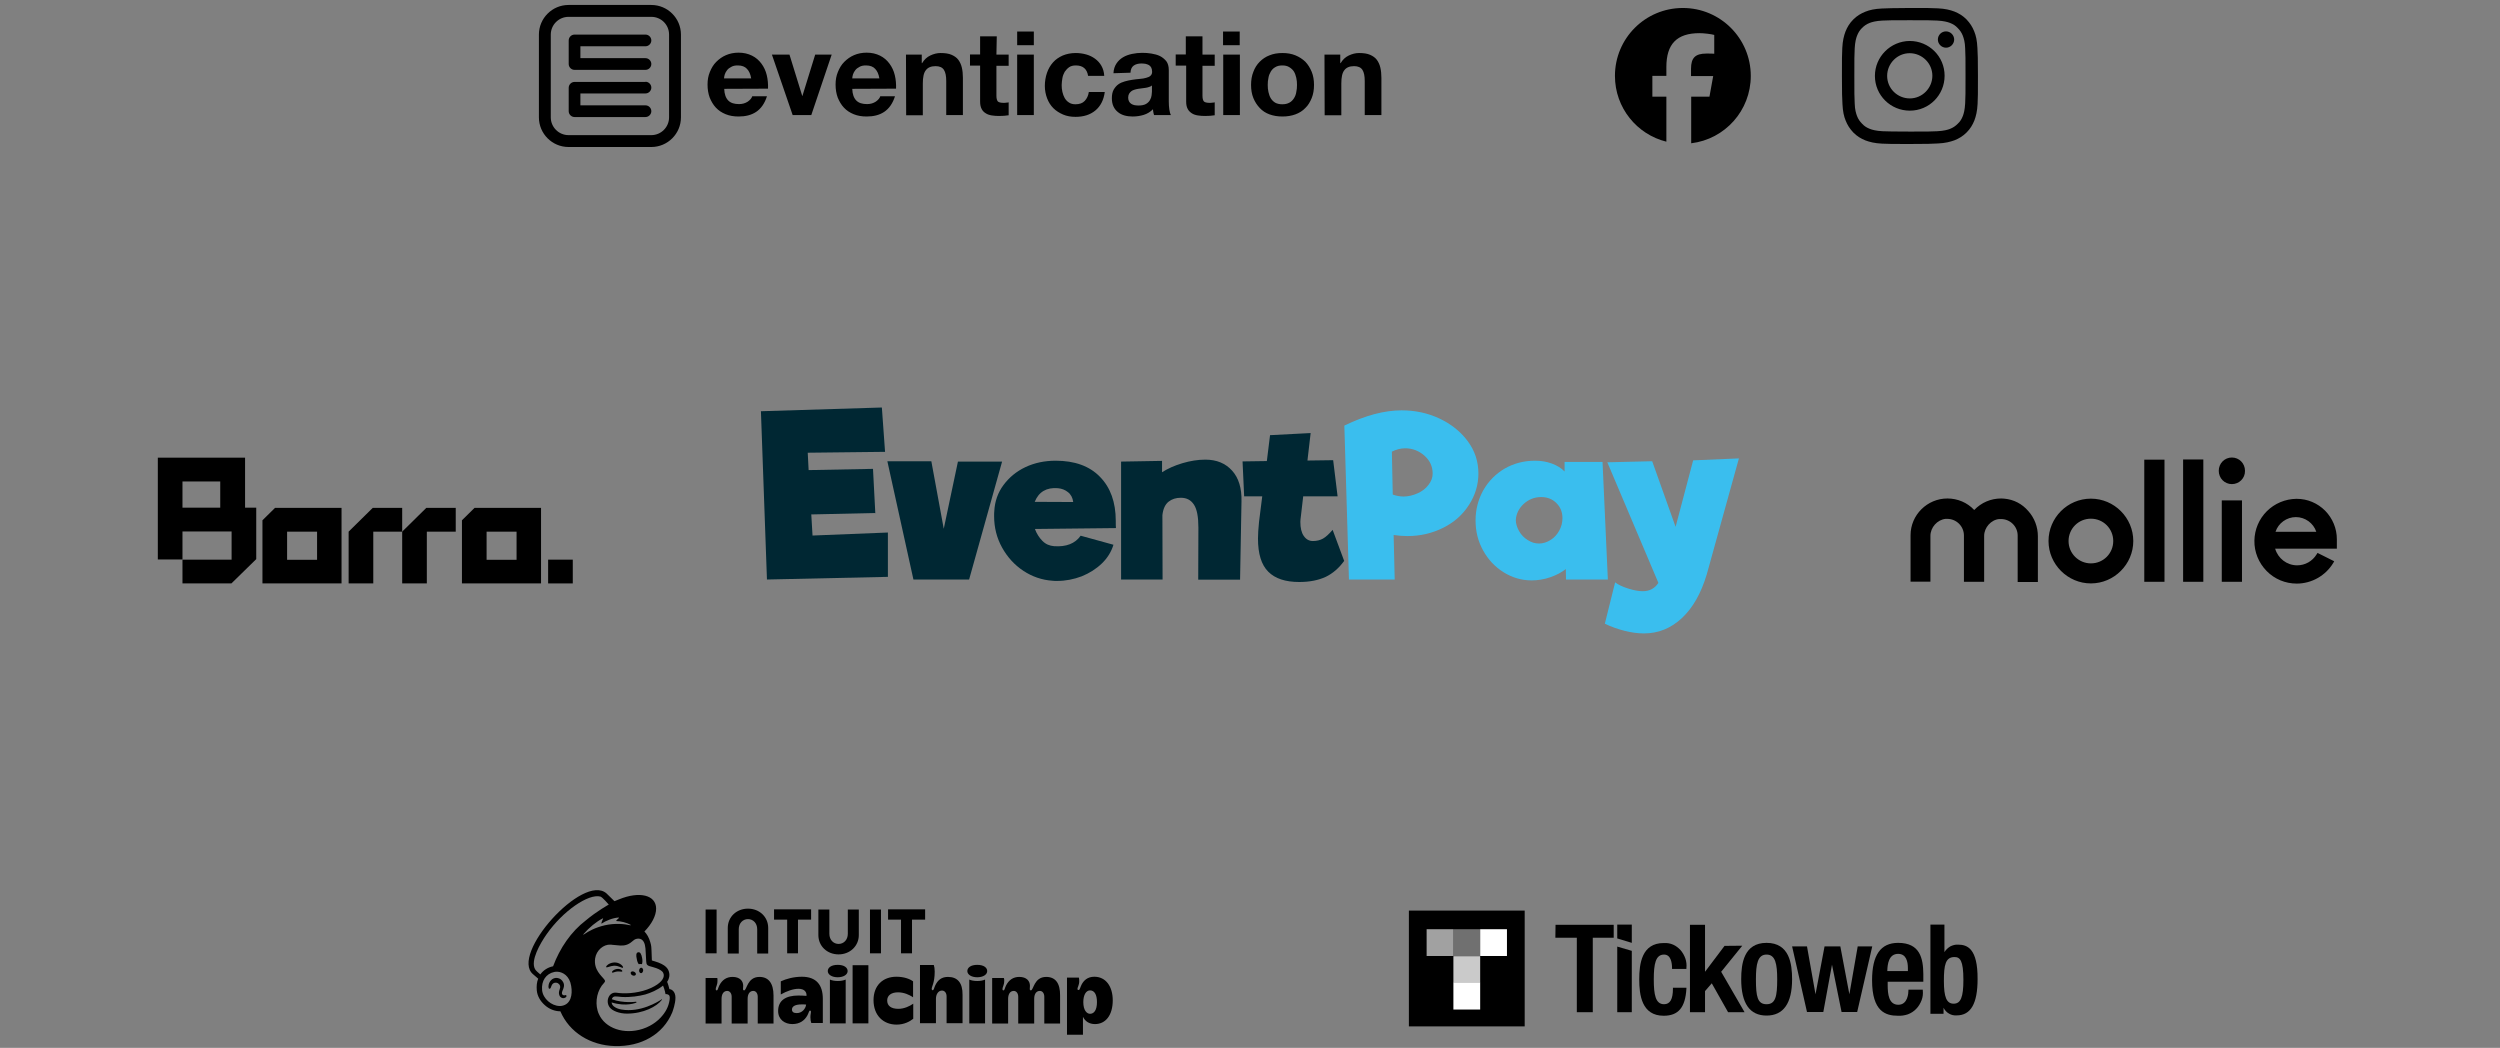 <?xml version="1.0" encoding="utf-8"?>
<svg xmlns="http://www.w3.org/2000/svg" xmlns:xlink="http://www.w3.org/1999/xlink" version="1.1" id="Layer_1" x="0px" y="0px" viewBox="0 0 1409.8 590.9" style="enable-background:new 0 0 1409.8 590.9;" xml:space="preserve">
<rect x="0" y="0" width="1409.8" height="590.9" fill="#808080" stroke="none"/>
<style type="text/css">
	.st0{fill:#002733;}
	.st1{fill:#3ABEEE;}
	.st2{opacity:0.44;fill:#FFFFFF;enable-background:new    ;}
	.st3{fill:#FFFFFF;}
	.st4{opacity:0.63;fill:#FFFFFF;enable-background:new    ;}
	.st5{opacity:0.79;fill:#FFFFFF;enable-background:new    ;}
	.st6{clip-path:url(#SVGID_00000065064382460830113320000008557688031099866775_);}
	.st7{clip-path:url(#SVGID_00000126319835610861252830000010262325078983355312_);}
	.st8{fill-rule:evenodd;clip-rule:evenodd;}
	.st9{fill:none;}
</style>
<g id="Layer_2-2">
	<g>
		<polygon class="st0" points="497.3,229.8 429.1,231.9 432.5,326.8 500.7,325.3 500.7,300.3 458.2,302 457.5,290.1 493.6,289.3     492.3,264.4 456,265.1 455.5,255.3 499.1,254.8   "></polygon>
		<polygon class="st0" points="532.2,298.2 525.2,260.1 500.4,260.1 515.1,326.8 546.5,326.8 565.1,260.3 540.2,260.3   "></polygon>
		<path class="st0" d="M629.2,293.7c0-10.5-3-18.8-8.9-24.8c-5.9-6.1-14.3-9.1-25-9.1c-6.2,0-11.9,1.2-17,3.6    c-5.1,2.4-9.2,5.8-12.4,10.1s-4.9,9.2-5.2,14.7c-0.1,0.7-0.1,1.6-0.1,2.9c0,6.4,1.5,12.3,4.5,17.7c3,5.4,7,9.8,12,13.1    c5,3.3,10.5,5.2,16.5,5.6c0.6,0.1,1.5,0.1,2.6,0.1c4.7,0,9.3-0.9,13.8-2.6c4.4-1.8,8.2-4.2,11.4-7.3s5.3-6.6,6.5-10.5l-18.5-5.1    c-3.1,4.4-8.1,6.4-15,5.9c-2.5-0.2-4.7-1.1-6.5-2.9c-1.8-1.8-3.3-4.1-4.3-6.8l45.7-0.5C629.2,296.8,629.2,295.5,629.2,293.7    L629.2,293.7L629.2,293.7z M583.5,283c2.3-5.7,6.7-8.2,13-7.7c2.2,0.2,4.1,0.9,5.7,2.2c1.7,1.3,2.7,3.2,3,5.6L583.5,283L583.5,283    L583.5,283z"></path>
		<path class="st0" d="M632.2,260.3v66.5h23.4l-0.1-36.3c0.4-3.6,1.6-6.1,3.5-7.6c1.9-1.5,4.2-2.2,6.9-2.2c3.3,0,5.7,1.3,7.4,3.9    s2.5,6.9,2.5,13l-0.1,29.3h23.6l0.8-44.1c0.2-7.5-1.6-13.3-5.3-17.4c-3.7-4.1-8.7-6.2-15.1-6.2c-4.2,0-8.5,0.7-12.9,2    c-4.4,1.3-8.2,3-11.5,5.1v-6.4L632.2,260.3L632.2,260.3L632.2,260.3z"></path>
		<path class="st0" d="M716.2,245.4l-1.8,14.6l-13.7,0.2l0.9,19.7h10.2l-1.8,14.3c-0.4,3.9-0.6,7.1-0.6,9.5c0,8.6,1.9,14.8,5.8,18.7    s9.7,5.8,17.5,5.8c5.8,0,10.8-1,14.9-2.9c4.1-2,7.5-5,10.4-9l-6.5-17.5c-2,2.3-3.8,4-5.4,4.9c-1.6,0.9-3.5,1.4-5.7,1.4    s-3.9-1-5.2-2.9s-1.9-4.5-1.9-7.9c0-0.7,0.1-1.8,0.3-3.2l1.3-11.2h19.4l-2.5-20.4l-14.5,0.2l1.8-15.5L716.2,245.4L716.2,245.4    L716.2,245.4z"></path>
		<path class="st1" d="M811.7,236c-6.6-3.1-13.7-4.6-21.3-4.6c-9.8,0-20.6,2.9-32.3,8.6l2.6,86.8h25.8l-0.6-25.1    c2.8,0.4,5.4,0.6,7.8,0.6c7.3,0,14-1.6,20.2-4.7s11-7.4,14.5-12.9c3.5-5.4,5.3-11.3,5.3-17.7c0-6.7-2-12.8-6-18.2    S818.3,239.1,811.7,236L811.7,236z M805.5,273.5c-1.5,2-3.6,3.6-6.1,4.7s-5.2,1.8-7.9,1.8c-2.1,0-4.1-0.4-6.1-1.1l-0.5-24.2    c2.4-1.2,4.9-1.9,7.5-1.9c4.1,0,7.7,1.4,10.8,4.1c3.1,2.7,4.7,6.1,4.7,10.2C807.9,269.3,807.1,271.5,805.5,273.5L805.5,273.5    L805.5,273.5z"></path>
		<path class="st1" d="M847.9,322.7c4.8,3,10.1,4.6,15.8,4.6c3.6,0,7.1-0.6,10.6-1.8c3.4-1.2,6.3-2.7,8.7-4.6l0.1,5.9h23.6l-3-66.3    h-21.4v5.4c-1.8-1.9-4.2-3.4-7.2-4.5c-3-1.1-6.1-1.6-9.5-1.6c-6.2,0-11.9,1.5-17,4.4c-5.1,3-9.1,7-12.1,12.2    c-2.9,5.2-4.4,10.9-4.4,17.1s1.4,11.8,4.3,17S843.1,319.7,847.9,322.7L847.9,322.7L847.9,322.7z M859.2,284.2    c2.8-2.6,6.2-3.9,9.9-3.9c3.4,0,6.3,1.1,8.6,3.4s3.4,5.1,3.4,8.5c0,2.5-0.6,4.8-1.8,7s-2.8,4-4.9,5.3c-2.1,1.3-4.2,2-6.5,2    s-4.2-0.6-6.3-1.9s-3.7-2.9-4.9-5s-1.9-4.2-1.9-6.4C855,289.9,856.4,286.8,859.2,284.2L859.2,284.2L859.2,284.2z"></path>
		<path class="st1" d="M944.9,297.1l-13.2-37l-25.3,0.6l28.8,68c-2.1,3.2-5,4.7-8.9,4.7c-2.2,0-4.9-0.5-8.1-1.5s-5.7-2.2-7.4-3.5    l-5.8,23.3c3.4,1.7,7.1,3,11,4c3.9,1,7.6,1.5,11,1.5c8.2,0,15.3-2.9,21.5-8.7c6.2-5.8,10.8-14,14-24.7l18.1-65.3l-25.8,1.1    L944.9,297.1L944.9,297.1L944.9,297.1z"></path>
	</g>
</g>
<g>
	<g id="Tickoweb_logo">
		<path id="Rectangle" d="M859.8,513.5h-65.3v65.3h65.3V513.5z"></path>
		<path id="Rectangle_2" class="st2" d="M834.7,524h-15.1v15.1h15.1V524z"></path>
		<path id="Rectangle_3" class="st3" d="M849.8,524h-15.1v15.1h15.1V524z"></path>
		<path id="Rectangle_4" class="st4" d="M819.6,524h-15.1v15.1h15.1V524z"></path>
		<path id="Rectangle_5" class="st5" d="M834.7,539.2h-15.1v15.1h15.1V539.2z"></path>
		<path id="Rectangle_6" class="st3" d="M834.7,554.2h-15.1v15.1h15.1V554.2z"></path>
		<g id="Group_1">
			<path id="Vector" d="M877.1,528.8h12.1v42h9v-42H910v-7.3h-32.8L877.1,528.8L877.1,528.8z"></path>
			<path id="Vector_2" d="M912,529.2l8.2,2.5v-10.3H912V529.2L912,529.2z"></path>
			<path id="Vector_3" d="M912,570.8h8.2v-34.6l-8.2-2.4V570.8L912,570.8z"></path>
			<path id="Vector_4" d="M938.4,531.8h-0.2c-12.4,0-13.8,11.7-13.8,20.5s1.4,20.5,13.8,20.5c8.3,0,12.2-4.7,12.8-15.3V557h-7.6v0.5     c0,6-1.6,8.8-5,8.8c-4.8,0-5.8-5.3-5.8-14s1-14,5.8-14c3.9,0,4.5,4.8,4.5,7.7v0.4h8.1v-0.5c0.2-1.8,0-3.7-0.6-5.4     s-1.5-3.3-2.7-4.7c-1.2-1.3-2.6-2.4-4.2-3.1C941.9,532,940.1,531.7,938.4,531.8L938.4,531.8z"></path>
			<path id="Vector_5" d="M982.5,533.3l-10,0.1l-11,14.6v-26.5h-8.5v49.3h8.5v-11.9l3.8-4.4l9.2,16.3h9.3l-13.2-22.8L982.5,533.3z"></path>
			<path id="Vector_6" d="M996.2,531.7c-12.8,0-14.3,11.7-14.3,20.5c0,13.6,4.8,20.5,14.3,20.5s14.4-6.9,14.4-20.5     C1010.6,543.5,1009.1,531.7,996.2,531.7z M1002.2,552.3c0,9.5-0.9,14-6,14s-6-4.3-6-14c0-8.7,1-14,6-14     S1002.2,543.6,1002.2,552.3z"></path>
			<path id="Vector_7" d="M1042.9,560.7l-5.1-27h-8.9l-5.1,27l-4.8-27h-8.4l8.4,37h9.2l4.9-26.7l5.4,26.7h8.8l8.5-37h-8.2     L1042.9,560.7L1042.9,560.7z"></path>
			<path id="Vector_8" d="M1070.4,531.7c-9.9,0-14.7,6.9-14.7,21.1c0,17.7,7.7,20,14.6,20c1.9,0.1,3.8-0.2,5.6-0.8     c1.8-0.7,3.4-1.7,4.7-3.1c1.3-1.3,2.3-3,3-4.8s0.9-3.7,0.7-5.5v-0.5h-8.1v0.4c0,1.4-0.3,8.1-5.7,8.1s-6-6-6-11.2v-1.8h20.1v-4.4     C1084.5,540.5,1082.8,531.7,1070.4,531.7L1070.4,531.7z M1070.4,537.9c4.6,0,5.5,4.4,5.5,8.1v1.6h-11.6v-0.3     C1064.4,543.7,1065.1,537.9,1070.4,537.9L1070.4,537.9z"></path>
			<path id="Vector_9" d="M1104.2,532.7c-1.5-0.1-3,0.3-4.4,1c-1.3,0.8-2.5,1.9-3.3,3.2v-15.5h-7.9v50.3h7.4v-3.4     c0.7,1.4,1.8,2.6,3.1,3.3c1.3,0.8,2.8,1.1,4.3,1c8,0,11.8-6.7,11.8-20.5C1115.3,534.9,1109.4,532.7,1104.2,532.7L1104.2,532.7z      M1107.2,552.6c0,9.7-1.5,13.4-5.5,13.4s-5.5-3.7-5.5-12.8s0.9-13.5,6-13.5C1105.3,539.7,1107.2,541.6,1107.2,552.6L1107.2,552.6     z"></path>
		</g>
	</g>
	<g>
		<path d="M360.2,543.7c0.6-0.1,1.3-0.1,1.8,0c0.3-0.8,0.4-2,0.1-3.5c-0.4-2.1-1-3.4-2.2-3.2s-1.3,1.7-0.8,3.8    C359.3,542.1,359.7,543.1,360.2,543.7L360.2,543.7L360.2,543.7z"></path>
		<path d="M349.7,545.3c0.9,0.4,1.4,0.6,1.6,0.4c0.1-0.1,0.1-0.4-0.1-0.7c-0.4-0.7-1.3-1.4-2.3-1.8c-1.9-0.8-4.2-0.5-6,0.7    c-0.6,0.4-1.1,1-1.1,1.4c0,0.1,0.1,0.2,0.3,0.2c0.5,0.1,2.2-0.8,4.1-0.9C347.7,544.5,348.8,545,349.7,545.3L349.7,545.3    L349.7,545.3z"></path>
		<path d="M347.9,546.4c-1.1,0.2-1.8,0.6-2.2,0.9c-0.3,0.3-0.6,0.6-0.6,0.9c0,0.1,0,0.2,0.1,0.2c0,0,0.1,0.1,0.2,0.1    c0.3,0,0.8-0.2,0.8-0.2c1.6-0.6,2.6-0.5,3.7-0.4c0.6,0.1,0.8,0.1,1-0.1c0-0.1,0.1-0.2,0-0.4C350.7,546.9,349.5,546.2,347.9,546.4    L347.9,546.4L347.9,546.4z"></path>
		<path d="M356.6,550c0.8,0.4,1.6,0.2,1.9-0.3c0.3-0.6-0.1-1.3-0.9-1.7s-1.6-0.2-1.9,0.3C355.5,548.9,355.9,549.7,356.6,550    L356.6,550z"></path>
		<path d="M361.6,545.7c-0.6,0-1.1,0.7-1.2,1.5s0.5,1.6,1.1,1.6c0.6,0,1.1-0.7,1.2-1.5S362.2,545.7,361.6,545.7L361.6,545.7z"></path>
		<g>
			<defs>
				<rect id="SVGID_1_" x="294.6" y="499" width="336.3" height="94.2"></rect>
			</defs>
			<clipPath id="SVGID_00000038400634728243772240000003674235956006759080_">
				<use xlink:href="#SVGID_1_" style="overflow:visible;"></use>
			</clipPath>
			<g style="clip-path:url(#SVGID_00000038400634728243772240000003674235956006759080_);">
				<path d="M318.8,561.2c-0.2,0-0.4,0.1-0.6,0.1c-0.5,0-0.9-0.2-1.1-0.5c-0.3-0.4-0.3-1.1,0-1.8c0-0.1,0.1-0.2,0.1-0.3      c0.5-1.1,1.4-3,0.4-4.8c-0.7-1.4-1.9-2.2-3.3-2.4c-1.3-0.2-2.7,0.3-3.6,1.3c-1.4,1.5-1.6,3.6-1.3,4.4c0.1,0.3,0.2,0.3,0.4,0.4      c0.2,0,0.6-0.1,0.8-0.7c0,0,0-0.1,0.1-0.2c0.1-0.3,0.3-0.9,0.6-1.4c0.4-0.6,0.9-1,1.6-1.1c0.7-0.1,1.4,0,1.9,0.4      c1,0.6,1.4,1.8,0.9,3c-0.2,0.6-0.6,1.7-0.5,2.6c0.2,1.9,1.3,2.6,2.3,2.7c1,0,1.7-0.5,1.9-0.9c0.1-0.2,0-0.4,0-0.5      C319.3,561,319,561.1,318.8,561.2L318.8,561.2L318.8,561.2z"></path>
				<path d="M345.3,563.6L345.3,563.6L345.3,563.6L345.3,563.6L345.3,563.6z M377.6,563.9c-0.6,3.9-2.3,7-5.1,10      c-1.7,1.8-3.8,3.4-6.1,4.6c-1.2,0.7-2.6,1.2-4,1.7c-10.5,3.4-21.2-0.3-24.7-8.4c-0.3-0.6-0.5-1.2-0.7-1.9      c-1.5-5.3-0.2-11.7,3.7-15.7l0,0c0.2-0.3,0.5-0.6,0.5-0.9c0-0.3-0.2-0.7-0.4-0.9c-1.4-2-6.1-5.4-5.2-11.9c0.7-4.7,4.8-8,8.6-7.8      c0.3,0,0.6,0,1,0.1c1.7,0.1,3.1,0.3,4.5,0.4c2.3,0.1,4.4-0.2,6.8-2.3c0.8-0.7,1.5-1.3,2.6-1.5c0.1,0,0.4-0.1,1-0.1      c0.6,0,1.2,0.2,1.7,0.5c2,1.3,2.2,4.5,2.3,6.8c0.1,1.3,0.2,4.5,0.3,5.4c0.1,2.1,0.7,2.4,1.8,2.8c0.6,0.2,1.2,0.4,2.1,0.6      c2.6,0.7,4.1,1.5,5.1,2.4c0.6,0.6,0.8,1.2,0.9,1.8c0.3,2.2-1.7,5-7.1,7.5c-5.9,2.7-13,3.4-18,2.9c-0.4,0-1.7-0.2-1.7-0.2      c-4-0.5-6.2,4.6-3.8,8.1c1.5,2.2,5.7,3.7,9.8,3.7c9.5,0,16.9-4.1,19.6-7.6c0.1-0.1,0.1-0.1,0.2-0.3c0.1-0.2,0-0.3-0.1-0.2      c-2.2,1.5-12.1,7.6-22.7,5.8c0,0-1.3-0.2-2.5-0.7c-0.9-0.4-2.9-1.3-3.1-3.3c8.5,2.6,13.9,0.1,13.9,0.1c0.1,0,0.2-0.2,0.1-0.3      c0-0.1-0.1-0.2-0.3-0.2c0,0-7,1-13.6-1.4c0.7-2.3,2.6-1.5,5.5-1.3c5.2,0.3,9.9-0.5,13.4-1.4c3-0.9,6.9-2.5,10-5      c1,2.3,1.4,4.8,1.4,4.8s0.8-0.1,1.5,0.3C377.5,561.1,377.9,561.9,377.6,563.9L377.6,563.9L377.6,563.9z M329,526.8      c3.3-3.8,7.3-7.1,10.9-8.9c0.1-0.1,0.3,0.1,0.2,0.2c-0.3,0.5-0.8,1.6-1,2.5c0,0.1,0.1,0.2,0.2,0.2c2.2-1.5,6.2-3.2,9.6-3.4      c0.1,0,0.2,0.2,0.1,0.3c-0.5,0.4-1.1,1-1.5,1.5c-0.1,0.1,0,0.2,0.1,0.2c2.4,0,5.8,0.9,8,2.1c0.1,0.1,0,0.4-0.1,0.3      c-3.4-0.8-8.8-1.3-14.5,0c-5.1,1.2-9,3.2-11.8,5.2C329,527.2,328.9,527,329,526.8L329,526.8L329,526.8z M311.9,544.9      c-3,0.6-5.6,2.3-7.2,4.6c-1-0.8-2.7-2.3-3-3c-2.6-4.8,2.8-14.3,6.5-19.6c9.2-13.2,23.7-23.1,30.4-21.3c1.1,0.3,4.7,4.5,4.7,4.5      s-6.7,3.7-12.9,8.9C322,525.4,315.7,534.7,311.9,544.9L311.9,544.9L311.9,544.9z M316.9,567.2c-0.5,0.1-0.9,0.1-1.4,0.1      c-4.5-0.1-9.3-4.1-9.8-8.9c-0.5-5.3,2.2-9.3,6.9-10.3c0.6-0.1,1.3-0.2,2-0.1c2.7,0.2,6.6,2.2,7.5,8      C323,561.1,321.8,566.3,316.9,567.2L316.9,567.2L316.9,567.2z M377.5,557.8c0-0.1-0.3-1-0.6-2.2c-0.3-1.1-0.7-1.9-0.7-1.9      c1.4-2.1,1.4-3.9,1.2-4.9c-0.2-1.3-0.7-2.4-1.8-3.5c-1.1-1.1-3.3-2.3-6.4-3.2c-0.4-0.1-1.5-0.4-1.6-0.5c0-0.1-0.1-3.9-0.2-5.5      c0-1.2-0.1-3-0.7-4.8c-0.7-2.5-1.9-4.6-3.3-6c4.1-4.2,6.6-8.9,6.6-12.9c0-7.7-9.4-10-21-5.2c0,0-2.4,1-2.5,1      c0,0-4.5-4.4-4.5-4.4c-13.2-11.5-54.6,34.5-41.4,45.6l2.9,2.5c-0.8,1.9-1,4.2-0.8,6.6c0.3,3.1,1.9,6,4.5,8.3      c2.4,2.2,5.6,3.5,8.8,3.5c5.1,11.9,16.9,19.2,30.7,19.6c14.8,0.4,27.2-6.5,32.4-19c0.3-0.9,1.8-4.8,1.8-8.3      S378.7,557.8,377.5,557.8L377.5,557.8L377.5,557.8z"></path>
			</g>
		</g>
		<path d="M428.3,550.9c-7,0-7.1,7.6-8.7,7.6c-0.3,0-0.6-0.3-0.6-0.7c0-0.6,0.1-1,0.1-1.9c0-2.7-1.9-5-6-5c-3.4,0-5.9,1.7-7.5,4.9    c-0.8,1.6-0.7,2.7-1.5,2.7c-0.3,0-0.5-0.3-0.5-0.7c0-1.2,1-2.2,1-4.7c0-0.7,0-1.2-0.1-1.6h-6.6v25.7h9v-13.9    c0-2.8,1.2-4.5,3.2-4.5c1.3,0,2.5,1.2,2.5,3.3v15.1h9v-13.9c0-3.1,1.4-4.5,3.2-4.5c1.5,0,2.5,1.4,2.5,3.3v15.1h8.9v-15.8    C436.2,554.5,433.4,550.9,428.3,550.9L428.3,550.9L428.3,550.9z"></path>
		<polygon points="480.8,577.1 489.7,577.1 489.7,544.3 480.8,544.3 480.8,577.1   "></polygon>
		<path d="M492.6,564c0,8.7,5.6,13.8,13,13.8c4.2,0,7.4-1.7,9.4-3.3V566c-2,1.4-5.1,2.9-8.4,2.9c-4.1,0-6.3-1.7-6.3-4.7    s2.5-4.6,6.1-4.6c3.3,0,6.3,1.3,8.5,2.8v-9c-1.9-1.4-5.2-2.6-9.4-2.6C497.8,550.8,492.6,555.8,492.6,564L492.6,564L492.6,564z"></path>
		<path d="M534.6,550.9c-3.6,0-5.7,1.7-7.2,4.8c-0.7,1.4-0.7,2.7-1.5,2.7c-0.3,0-0.5-0.3-0.5-0.7c0-1.4,1.7-3.5,1.7-9.8    c0-1.6-0.2-2.8-0.5-3.7h-7.8v32.8h9v-13.8c0-2.6,1.4-4.6,3.4-4.6c1.5,0,2.6,1.3,2.6,3.3v15.1h9V561    C542.9,554.3,540,550.9,534.6,550.9L534.6,550.9L534.6,550.9z"></path>
		<path d="M614.7,571.7c-1.8,0-3.8-1.9-3.8-6.6c0-4.1,1.6-6.6,3.8-6.6c2.5,0,3.9,2.4,3.9,6.6C618.6,569.7,616.9,571.7,614.7,571.7    L614.7,571.7z M617.1,550.8c-4,0-6,2.3-7.1,4.3c-0.9,1.7-1,3.2-1.8,3.2c-0.4,0-0.6-0.2-0.6-0.7c0-0.8,1-2.1,1-4.3    c0-0.9-0.1-1.6-0.2-2h-6.7v32.2h9v-10.1c1.2,2.5,3.5,4.1,6.8,4.1c5.9,0,10-4.9,10-13.4C627.5,556.4,623.7,550.8,617.1,550.8    L617.1,550.8L617.1,550.8z"></path>
		<path d="M449.2,571.3c-1.7,0-2.6-0.7-2.6-2c0-1.7,1.6-2.9,5.6-2.9c0.9,0,1.7,0,2.4,0.1C454.3,568.9,452.2,571.4,449.2,571.3    L449.2,571.3L449.2,571.3z M452.2,550.8c-4.6,0-8.9,1.2-11.9,2.6v7.4c3.4-1.9,7-3.2,10-3.2c3.3,0,4.7,1.8,4.5,4    c-1.3-0.1-2.8-0.2-4.6-0.2c-7,0-11.4,2.7-11.4,8.7c0,4.9,3.8,7.4,8,7.4s6.9-2,8.5-4.9c0.9-1.7,0.9-2.7,1.5-2.7    c0.3,0,0.5,0.2,0.5,0.5c0,1.1-0.3,1.7-0.3,3.2c0,1.4,0.2,2.5,0.5,3.3h6.5v-13.7C464,555.5,460.4,550.8,452.2,550.8L452.2,550.8    L452.2,550.8z"></path>
		<path d="M484.3,527.3v-14.4h-6.2v13.7c0,3.4-2.3,5.7-5.2,5.7s-5.2-2.3-5.2-5.7v-13.7h-6.2l0,14.4c0,6.3,5,10.9,11.4,10.9    S484.3,533.5,484.3,527.3L484.3,527.3L484.3,527.3z"></path>
		<polygon points="508.1,537.6 514.3,537.6 514.3,518.6 521.7,518.6 521.7,512.8 500.8,512.8 500.8,518.6 508.1,518.6 508.1,537.6       "></polygon>
		<polygon points="496.8,512.9 490.6,512.9 490.6,537.6 496.8,537.6 496.8,512.9   "></polygon>
		<polygon points="443.9,537.6 450,537.6 450,518.6 457.4,518.6 457.4,512.8 436.5,512.8 436.5,518.6 443.9,518.6 443.9,537.6   "></polygon>
		<polygon points="404.1,525.2 404.1,512.9 397.9,512.9 397.9,537.6 404.1,537.6 404.1,525.2   "></polygon>
		<path d="M416.6,524c0-3.4,2.3-5.7,5.2-5.7s5.2,2.3,5.2,5.7v13.7h6.2l0-14.4c0-6.3-5-10.9-11.4-10.9s-11.4,4.6-11.4,10.9v14.4h6.2    L416.6,524L416.6,524L416.6,524z"></path>
		<path d="M590,550.9c-7,0-7.1,7.6-8.7,7.6c-0.3,0-0.6-0.3-0.6-0.7c0-0.6,0.1-1,0.1-1.9c0-2.7-1.9-5-6-5c-3.4,0-5.9,1.7-7.5,4.9    c-0.8,1.6-0.7,2.7-1.5,2.7c-0.3,0-0.5-0.3-0.5-0.7c0-1.2,1-2.2,1-4.7c0-0.7,0-1.2-0.2-1.6h-6.6v25.7h9v-13.9    c0-2.8,1.2-4.5,3.2-4.5c1.3,0,2.5,1.2,2.5,3.3v15.1h9v-13.9c0-3.1,1.4-4.5,3.2-4.5c1.5,0,2.5,1.4,2.5,3.3v15.1h8.9v-15.8    C597.9,554.5,595.2,550.9,590,550.9L590,550.9L590,550.9z"></path>
		<path d="M551.1,553.2c-1.9,0-3.4-0.3-4.5-0.8v24.7h8.9v-24.7C554.4,552.9,553,553.2,551.1,553.2L551.1,553.2L551.1,553.2z"></path>
		<path d="M551.1,544.1c-3.7,0-5.6,1.6-5.6,3.5c0,2,2.3,3.5,5.6,3.5s5.6-1.5,5.6-3.5C556.7,545.7,554.8,544.1,551.1,544.1    L551.1,544.1z"></path>
		<path d="M472.5,553.2c-1.9,0-3.4-0.3-4.5-0.8v24.7h8.9v-24.7C475.7,552.9,474.3,553.2,472.5,553.2L472.5,553.2L472.5,553.2z"></path>
		<path d="M472.4,544.1c-3.7,0-5.6,1.6-5.6,3.5c0,2,2.3,3.5,5.6,3.5s5.6-1.5,5.6-3.5C478,545.7,476.1,544.1,472.4,544.1L472.4,544.1    z"></path>
	</g>
</g>
<g>
	<defs>
		<rect id="SVGID_00000050635822981695815820000017468183240496320685_" x="1077.5" y="258.1" width="240.3" height="70.9"></rect>
	</defs>
	<clipPath id="SVGID_00000179608769035321590140000014450419737448148868_">
		<use xlink:href="#SVGID_00000050635822981695815820000017468183240496320685_" style="overflow:visible;"></use>
	</clipPath>
	<g style="clip-path:url(#SVGID_00000179608769035321590140000014450419737448148868_);">
		<path class="st8" d="M1130.3,281.2c-0.6,0-1.2-0.1-1.8-0.1c-5.8,0-11.2,2.3-15.2,6.5c-3.9-4.2-9.4-6.5-15.1-6.5    c-11.4,0-20.8,9.3-20.8,20.7v26.2h11.2v-25.8c0-4.8,3.9-9.1,8.5-9.6c0.3,0,0.6,0,1,0c5.2,0,9.4,4.2,9.4,9.4v26.1h11.4v-25.9    c0-4.7,3.9-9.1,8.5-9.5c0.3,0,0.6,0,1,0c5.2,0,9.4,4.2,9.4,9.3v26.2h11.4v-25.8c0-5.2-1.9-10.3-5.4-14.2    C1140.3,284.1,1135.6,281.7,1130.3,281.2 M1179.1,281.2c-13.2,0-23.9,10.8-23.9,23.9s10.8,23.9,23.9,23.9s23.9-10.8,23.9-23.9    S1192.3,281.2,1179.1,281.2L1179.1,281.2z M1179.1,317.7c-6.9,0-12.6-5.6-12.6-12.6s5.6-12.6,12.6-12.6s12.6,5.6,12.6,12.6    S1186.1,317.7,1179.1,317.7L1179.1,317.7z M1209.2,328.1h11.4v-68.9h-11.4V328.1L1209.2,328.1z M1231.1,259.1h11.4v69h-11.4V259.1    L1231.1,259.1L1231.1,259.1z M1252.9,328.1h11.4v-45.9h-11.4V328.1L1252.9,328.1z M1258.6,273c-4.1,0-7.4-3.3-7.4-7.5    s3.3-7.5,7.4-7.5s7.4,3.3,7.4,7.5C1266.1,269.7,1262.7,273,1258.6,273 M1317.8,304.1c0-6.1-2.4-11.8-6.6-16.1    c-4.3-4.3-10-6.7-16-6.7h-0.3c-6.2,0.1-12.2,2.6-16.6,7s-6.9,10.3-7,16.6c-0.1,6.4,2.4,12.5,6.9,17.1s10.6,7.1,17,7.1h0    c8.4,0,16.3-4.5,20.6-11.7l0.5-0.9l-9.4-4.7l-0.5,0.8c-2.4,3.9-6.5,6.2-11,6.2c-5.8,0-10.8-3.9-12.4-9.4h34.8L1317.8,304.1    L1317.8,304.1L1317.8,304.1z M1294.7,291.6c5.2,0,9.9,3.4,11.5,8.3h-23C1284.8,295,1289.5,291.6,1294.7,291.6L1294.7,291.6z"></path>
	</g>
</g>
<g>
	<g id="Logo">
		<path id="Initiator" d="M987.3,42.8c0-21.1-17.1-38.3-38.3-38.3s-38.3,17.1-38.3,38.3c0,18,12.4,33,29,37.1V54.5h-7.9V42.8h7.9v-5    c0-13,5.9-19.1,18.7-19.1c2.4,0,6.6,0.5,8.3,1v10.6c-0.9-0.1-2.5-0.1-4.4-0.1c-6.3,0-8.7,2.4-8.7,8.6v4.1h12.5L964,54.5h-10.3    v26.3C972.7,78.5,987.3,62.4,987.3,42.8L987.3,42.8z"></path>
		<path id="F" class="st9" d="M964.1,54.5l2.2-11.7h-12.5v-4.1c0-6.2,2.4-8.6,8.7-8.6c2,0,3.5,0,4.4,0.1V19.6c-1.7-0.5-5.9-1-8.3-1    c-12.8,0-18.7,6-18.7,19.1v5H932v11.7h7.9v25.5c3,0.7,6.1,1.1,9.2,1.1c1.6,0,3.1-0.1,4.6-0.3V54.5H964.1z"></path>
	</g>
	<path d="M1061.2,4.8c-4.1,0.2-6.8,0.8-9.3,1.8c-2.5,1-4.7,2.3-6.8,4.4c-2.1,2.1-3.4,4.3-4.4,6.8c-0.9,2.4-1.6,5.2-1.8,9.3   c-0.2,4.1-0.2,5.4-0.2,15.8c0,10.4,0.1,11.7,0.3,15.8c0.2,4.1,0.8,6.9,1.8,9.3c1,2.5,2.3,4.6,4.4,6.8c2.1,2.1,4.3,3.4,6.8,4.4   c2.4,0.9,5.2,1.6,9.3,1.8c4.1,0.2,5.4,0.2,15.8,0.2s11.7-0.1,15.8-0.3c4.1-0.2,6.8-0.9,9.3-1.8c2.5-1,4.7-2.3,6.8-4.4   s3.4-4.3,4.4-6.8c0.9-2.4,1.6-5.2,1.8-9.3c0.2-4.1,0.2-5.4,0.2-15.8c0-10.4-0.1-11.7-0.3-15.8c-0.2-4.1-0.8-6.9-1.8-9.3   c-1-2.5-2.3-4.6-4.4-6.8c-2.1-2.1-4.3-3.4-6.8-4.4c-2.4-0.9-5.2-1.6-9.3-1.8c-4.1-0.2-5.4-0.2-15.8-0.2   C1066.5,4.6,1065.2,4.6,1061.2,4.8 M1061.6,74c-3.7-0.2-5.8-0.8-7.1-1.3c-1.8-0.7-3.1-1.5-4.4-2.9c-1.3-1.3-2.2-2.6-2.9-4.4   c-0.5-1.4-1.2-3.4-1.3-7.1c-0.2-4-0.2-5.2-0.2-15.5s0-11.4,0.2-15.5c0.2-3.7,0.8-5.8,1.3-7.1c0.7-1.8,1.5-3.1,2.8-4.4   c1.3-1.3,2.6-2.2,4.4-2.9c1.3-0.5,3.4-1.1,7.1-1.3c4-0.2,5.2-0.2,15.5-0.2s11.4,0,15.5,0.2c3.7,0.2,5.8,0.8,7.1,1.3   c1.8,0.7,3.1,1.5,4.4,2.9c1.3,1.3,2.2,2.6,2.9,4.4c0.5,1.4,1.2,3.4,1.3,7.1c0.2,4,0.2,5.2,0.2,15.5c0,10.2,0,11.4-0.2,15.5   c-0.2,3.7-0.8,5.8-1.3,7.1c-0.7,1.8-1.5,3.1-2.9,4.4c-1.3,1.3-2.6,2.2-4.4,2.9c-1.3,0.5-3.4,1.1-7.1,1.3c-4,0.2-5.2,0.2-15.5,0.2   S1065.6,74.1,1061.6,74 M1092.8,22.3c0,2.5,2.1,4.6,4.6,4.6c2.5,0,4.6-2.1,4.6-4.6c0-2.5-2.1-4.6-4.6-4.6   C1094.8,17.7,1092.8,19.8,1092.8,22.3 M1057.3,42.8c0,10.9,8.8,19.6,19.7,19.6s19.6-8.8,19.6-19.7c0-10.9-8.8-19.6-19.7-19.6   C1066.1,23.2,1057.3,32,1057.3,42.8 M1064.2,42.8c0-7,5.7-12.8,12.7-12.8s12.8,5.7,12.8,12.7c0,7-5.7,12.8-12.7,12.8   S1064.2,49.9,1064.2,42.8"></path>
</g>
<g id="Horizontal">
	<path id="Combined-Shape" d="M367.3,2.8c9.2,0,16.7,7.5,16.7,16.7l0,0v46.7c0,9.2-7.5,16.7-16.7,16.7h-46.7   c-9.2,0-16.7-7.5-16.7-16.7l0,0V19.5c0-9.2,7.5-16.7,16.7-16.7L367.3,2.8L367.3,2.8z M367.3,9.5h-46.7c-5.5,0-10,4.5-10,10l0,0   v46.7c0,5.5,4.5,10,10,10h46.7c5.5,0,10-4.5,10-10l0,0V19.5C377.3,13.9,372.8,9.5,367.3,9.5L367.3,9.5L367.3,9.5z M364,46.1   c1.8,0,3.3,1.5,3.3,3.3s-1.5,3.3-3.3,3.3h-36.7v6.7H364c1.8,0,3.3,1.5,3.3,3.3s-1.5,3.3-3.3,3.3h-40c-1.8,0-3.3-1.5-3.3-3.3V49.5   c0-1.8,1.5-3.3,3.3-3.3H364L364,46.1z M364,19.5c1.8,0,3.3,1.5,3.3,3.3s-1.5,3.3-3.3,3.3h-36.7v6.7H364c1.8,0,3.3,1.5,3.3,3.3   s-1.5,3.3-3.3,3.3h-40c-1.8,0-3.3-1.5-3.3-3.3V22.8c0-1.8,1.5-3.3,3.3-3.3H364L364,19.5z"></path>
	<path id="eventication" class="st8" d="M423.6,44.2c-0.4-2.4-1.2-4.2-2.4-5.4c-1.1-1.2-2.8-1.9-5.1-1.9c-1.5,0-2.7,0.2-3.7,0.8   c-1,0.5-1.8,1.1-2.4,1.9s-1,1.5-1.3,2.4c-0.2,0.8-0.4,1.6-0.4,2.2H423.6L423.6,44.2z M408.4,50.1c0.1,3,0.9,5.2,2.3,6.6   c1.4,1.4,3.4,2,6.1,2c1.9,0,3.5-0.5,4.9-1.4c1.4-1,2.2-2,2.5-3h8.3c-1.3,4.1-3.4,7-6.1,8.8c-2.7,1.8-6,2.6-9.9,2.6   c-2.7,0-5.1-0.4-7.3-1.3c-2.2-0.9-4-2.1-5.5-3.7c-1.5-1.6-2.6-3.5-3.5-5.7c-0.8-2.2-1.2-4.6-1.2-7.3s0.4-4.9,1.3-7.1s2-4.1,3.6-5.7   s3.4-2.9,5.5-3.8c2.1-0.9,4.5-1.4,7.1-1.4c2.9,0,5.4,0.6,7.6,1.7s3.9,2.6,5.3,4.5s2.4,4,3,6.5s0.8,5,0.7,7.6L408.4,50.1L408.4,50.1   z M457.5,64.9H447l-11.7-34.1h9.9l7.2,23.3h0.1l7.2-23.3h9.3L457.5,64.9L457.5,64.9z M495.9,44.2c-0.4-2.4-1.2-4.2-2.4-5.4   c-1.1-1.2-2.8-1.9-5.1-1.9c-1.5,0-2.7,0.2-3.7,0.8c-1,0.5-1.8,1.1-2.4,1.9s-1,1.5-1.3,2.4c-0.2,0.8-0.4,1.6-0.4,2.2H495.9   L495.9,44.2z M480.6,50.1c0.1,3,0.9,5.2,2.3,6.6s3.4,2,6.1,2c1.9,0,3.5-0.5,4.9-1.4c1.4-1,2.2-2,2.5-3h8.3c-1.3,4.1-3.4,7-6.1,8.8   c-2.7,1.8-6,2.6-9.9,2.6c-2.7,0-5.1-0.4-7.3-1.3c-2.2-0.9-4-2.1-5.5-3.7c-1.5-1.6-2.6-3.5-3.5-5.7c-0.8-2.2-1.2-4.6-1.2-7.3   s0.4-4.9,1.3-7.1s2-4.1,3.6-5.7s3.4-2.9,5.5-3.8c2.1-0.9,4.5-1.4,7.1-1.4c2.9,0,5.4,0.6,7.6,1.7s3.9,2.6,5.3,4.5s2.4,4,3,6.5   s0.8,5,0.7,7.6L480.6,50.1L480.6,50.1z M510.9,30.8h8.9v4.8h0.2c1.2-2,2.7-3.4,4.6-4.3s3.8-1.4,5.8-1.4c2.5,0,4.6,0.3,6.2,1   s2.9,1.6,3.8,2.8s1.6,2.7,2,4.4c0.4,1.7,0.6,3.7,0.6,5.8v21h-9.4V45.7c0-2.8-0.4-4.9-1.3-6.3c-0.9-1.4-2.5-2.1-4.7-2.1   c-2.6,0-4.4,0.8-5.5,2.3c-1.2,1.5-1.7,4-1.7,7.5v17.9h-9.4L510.9,30.8L510.9,30.8z M561.9,30.8h6.9v6.3h-6.9V54   c0,1.6,0.3,2.6,0.8,3.2c0.5,0.5,1.6,0.8,3.2,0.8c0.5,0,1,0,1.5-0.1c0.5,0,1-0.1,1.4-0.2v7.3c-0.8,0.1-1.7,0.2-2.6,0.3   c-1,0-1.9,0.1-2.8,0.1c-1.5,0-2.8-0.1-4.1-0.3c-1.3-0.2-2.5-0.6-3.4-1.2c-1-0.6-1.8-1.4-2.3-2.4c-0.6-1.1-0.9-2.4-0.9-4.2V37h-5.7   v-6.3h5.7V20.5h9.4L561.9,30.8L561.9,30.8z M583,25.5h-9.4v-7.7h9.4V25.5z M573.6,30.8h9.4v34.1h-9.4V30.8z M613.6,42.8   c-0.6-3.9-2.9-5.9-6.9-5.9c-1.5,0-2.8,0.3-3.8,1s-1.8,1.6-2.5,2.6c-0.6,1.1-1.1,2.3-1.3,3.6s-0.4,2.6-0.4,3.9s0.1,2.5,0.4,3.8   s0.7,2.4,1.3,3.5c0.6,1,1.4,1.9,2.4,2.5c1,0.7,2.2,1,3.7,1c2.2,0,4-0.6,5.2-1.9s2-2.9,2.3-5h9c-0.6,4.5-2.4,8-5.3,10.4   s-6.6,3.6-11.2,3.6c-2.6,0-4.9-0.4-7-1.3c-2.1-0.9-4-2.1-5.5-3.6s-2.7-3.4-3.5-5.5c-0.8-2.1-1.3-4.5-1.3-7s0.4-5.1,1.2-7.4   c0.8-2.3,1.9-4.2,3.4-5.9s3.3-2.9,5.5-3.9c2.2-0.9,4.6-1.4,7.4-1.4c2,0,4,0.3,5.8,0.8s3.5,1.3,5,2.4c1.5,1.1,2.7,2.4,3.6,4   c0.9,1.6,1.5,3.5,1.6,5.7H613.6L613.6,42.8z M627.9,41.3c0.1-2.2,0.7-4,1.7-5.5c1-1.5,2.2-2.6,3.7-3.5s3.2-1.5,5.1-1.9   c1.9-0.4,3.8-0.6,5.7-0.6c1.7,0,3.5,0.1,5.2,0.4s3.4,0.7,4.8,1.4s2.6,1.7,3.6,2.9c0.9,1.2,1.4,2.9,1.4,5v17.8c0,1.5,0.1,3,0.3,4.4   c0.2,1.4,0.5,2.5,0.9,3.2h-9.5c-0.2-0.5-0.3-1.1-0.4-1.6s-0.2-1.1-0.2-1.7c-1.5,1.5-3.3,2.6-5.3,3.2c-2,0.6-4.1,0.9-6.2,0.9   c-1.6,0-3.2-0.2-4.6-0.6c-1.4-0.4-2.6-1-3.7-1.9s-1.9-1.9-2.5-3.2c-0.6-1.3-0.9-2.8-0.9-4.6c0-1.9,0.3-3.5,1-4.8   c0.7-1.2,1.6-2.3,2.6-3c1.1-0.8,2.3-1.3,3.7-1.7s2.8-0.7,4.2-0.9c1.4-0.2,2.8-0.4,4.2-0.5c1.4-0.1,2.6-0.3,3.6-0.6   c1.1-0.3,1.9-0.6,2.5-1.2s0.9-1.2,0.9-2.2c0-1-0.2-1.8-0.5-2.4s-0.8-1.1-1.3-1.4c-0.5-0.3-1.2-0.5-1.9-0.7   c-0.7-0.1-1.5-0.2-2.3-0.2c-1.8,0-3.3,0.4-4.4,1.2s-1.7,2.1-1.8,4L627.9,41.3L627.9,41.3z M649.6,48.2c-0.4,0.4-0.9,0.6-1.5,0.8   c-0.6,0.2-1.2,0.4-1.9,0.5c-0.7,0.1-1.4,0.2-2.2,0.3s-1.5,0.2-2.2,0.3c-0.7,0.1-1.4,0.3-2.1,0.5s-1.3,0.5-1.8,0.9   c-0.5,0.4-0.9,0.9-1.2,1.4s-0.5,1.3-0.5,2.2s0.2,1.5,0.5,2.1c0.3,0.6,0.7,1,1.3,1.4c0.5,0.3,1.2,0.6,1.8,0.7s1.4,0.2,2.2,0.2   c1.8,0,3.3-0.3,4.3-0.9s1.8-1.4,2.2-2.2c0.5-0.9,0.8-1.7,0.9-2.6s0.2-1.6,0.2-2.1L649.6,48.2L649.6,48.2z M678.1,30.8h6.9v6.3h-6.9   V54c0,1.6,0.3,2.6,0.8,3.2c0.5,0.5,1.6,0.8,3.2,0.8c0.5,0,1,0,1.5-0.1c0.5,0,1-0.1,1.4-0.2v7.3c-0.8,0.1-1.7,0.2-2.6,0.3   c-1,0-1.9,0.1-2.8,0.1c-1.5,0-2.8-0.1-4.1-0.3s-2.5-0.6-3.4-1.2s-1.8-1.4-2.3-2.4c-0.6-1.1-0.9-2.4-0.9-4.2V37H663v-6.3h5.7V20.5   h9.4L678.1,30.8L678.1,30.8z M699.1,25.5h-9.4v-7.7h9.4V25.5z M689.8,30.8h9.4v34.1h-9.4V30.8z M714.9,47.9c0,1.4,0.1,2.7,0.4,4   s0.7,2.5,1.3,3.5c0.6,1,1.5,1.9,2.5,2.5c1.1,0.6,2.4,0.9,4,0.9s2.9-0.3,4-0.9s1.9-1.4,2.6-2.5s1.1-2.2,1.3-3.5   c0.3-1.3,0.4-2.6,0.4-4s-0.1-2.7-0.4-4c-0.3-1.3-0.7-2.5-1.3-3.5c-0.6-1-1.5-1.8-2.6-2.5s-2.4-1-4-1s-2.9,0.3-4,1   c-1.1,0.6-1.9,1.5-2.5,2.5c-0.6,1-1.1,2.2-1.3,3.5C715,45.2,714.9,46.5,714.9,47.9z M705.5,47.9c0-2.7,0.4-5.2,1.3-7.4   c0.8-2.2,2-4.1,3.6-5.7s3.4-2.8,5.5-3.6c2.2-0.9,4.6-1.3,7.3-1.3s5.1,0.4,7.3,1.3c2.2,0.9,4,2.1,5.6,3.6c1.5,1.6,2.7,3.5,3.6,5.7   s1.3,4.7,1.3,7.4s-0.4,5.2-1.3,7.4s-2,4.1-3.6,5.6c-1.5,1.6-3.4,2.8-5.6,3.6s-4.6,1.2-7.3,1.2s-5.1-0.4-7.3-1.2   c-2.2-0.8-4-2-5.5-3.6s-2.7-3.4-3.6-5.6C705.9,53.1,705.5,50.6,705.5,47.9z M746.9,30.8h8.9v4.8h0.2c1.2-2,2.7-3.4,4.6-4.3   s3.8-1.4,5.8-1.4c2.5,0,4.6,0.3,6.2,1s2.9,1.6,3.8,2.8s1.6,2.7,2,4.4c0.4,1.7,0.6,3.7,0.6,5.8v21h-9.4V45.7c0-2.8-0.4-4.9-1.3-6.3   s-2.5-2.1-4.7-2.1c-2.6,0-4.4,0.8-5.5,2.3c-1.2,1.5-1.7,4-1.7,7.5v17.9h-9.4L746.9,30.8L746.9,30.8z"></path>
</g>
<g>
	<path d="M138.2,286.3v-28.2H89v57.4h13.9V329h27.6l14-13.7v-29L138.2,286.3L138.2,286.3z M102.9,271.5h21.3v14.8h-21.3V271.5   L102.9,271.5z M102.9,315.6v-15.9h27.7v15.9C130.7,315.6,103,315.6,102.9,315.6z"></path>
	<path d="M210.2,286.4l-13.6,13.4V329h13.9v-29.2h16.3v-13.4L210.2,286.4L210.2,286.4z"></path>
	<path d="M240.4,286.4l-13.6,13.4V329h13.9v-29.2H257v-13.4L240.4,286.4L240.4,286.4z"></path>
	<path d="M323,315.6h-13.9V329H323V315.6z"></path>
	<path d="M155.1,286.4L155.1,286.4L155.1,286.4l-7.1,7V329h44.6v-42.6L155.1,286.4L155.1,286.4L155.1,286.4z M178.8,315.7h-16.9   v-15.9h16.9V315.7L178.8,315.7z"></path>
	<path d="M267.6,286.4L267.6,286.4L267.6,286.4l-7.1,7V329h44.6v-42.6L267.6,286.4L267.6,286.4z M291.3,315.7h-16.9v-15.9h16.9   V315.7z"></path>
</g>
</svg>
